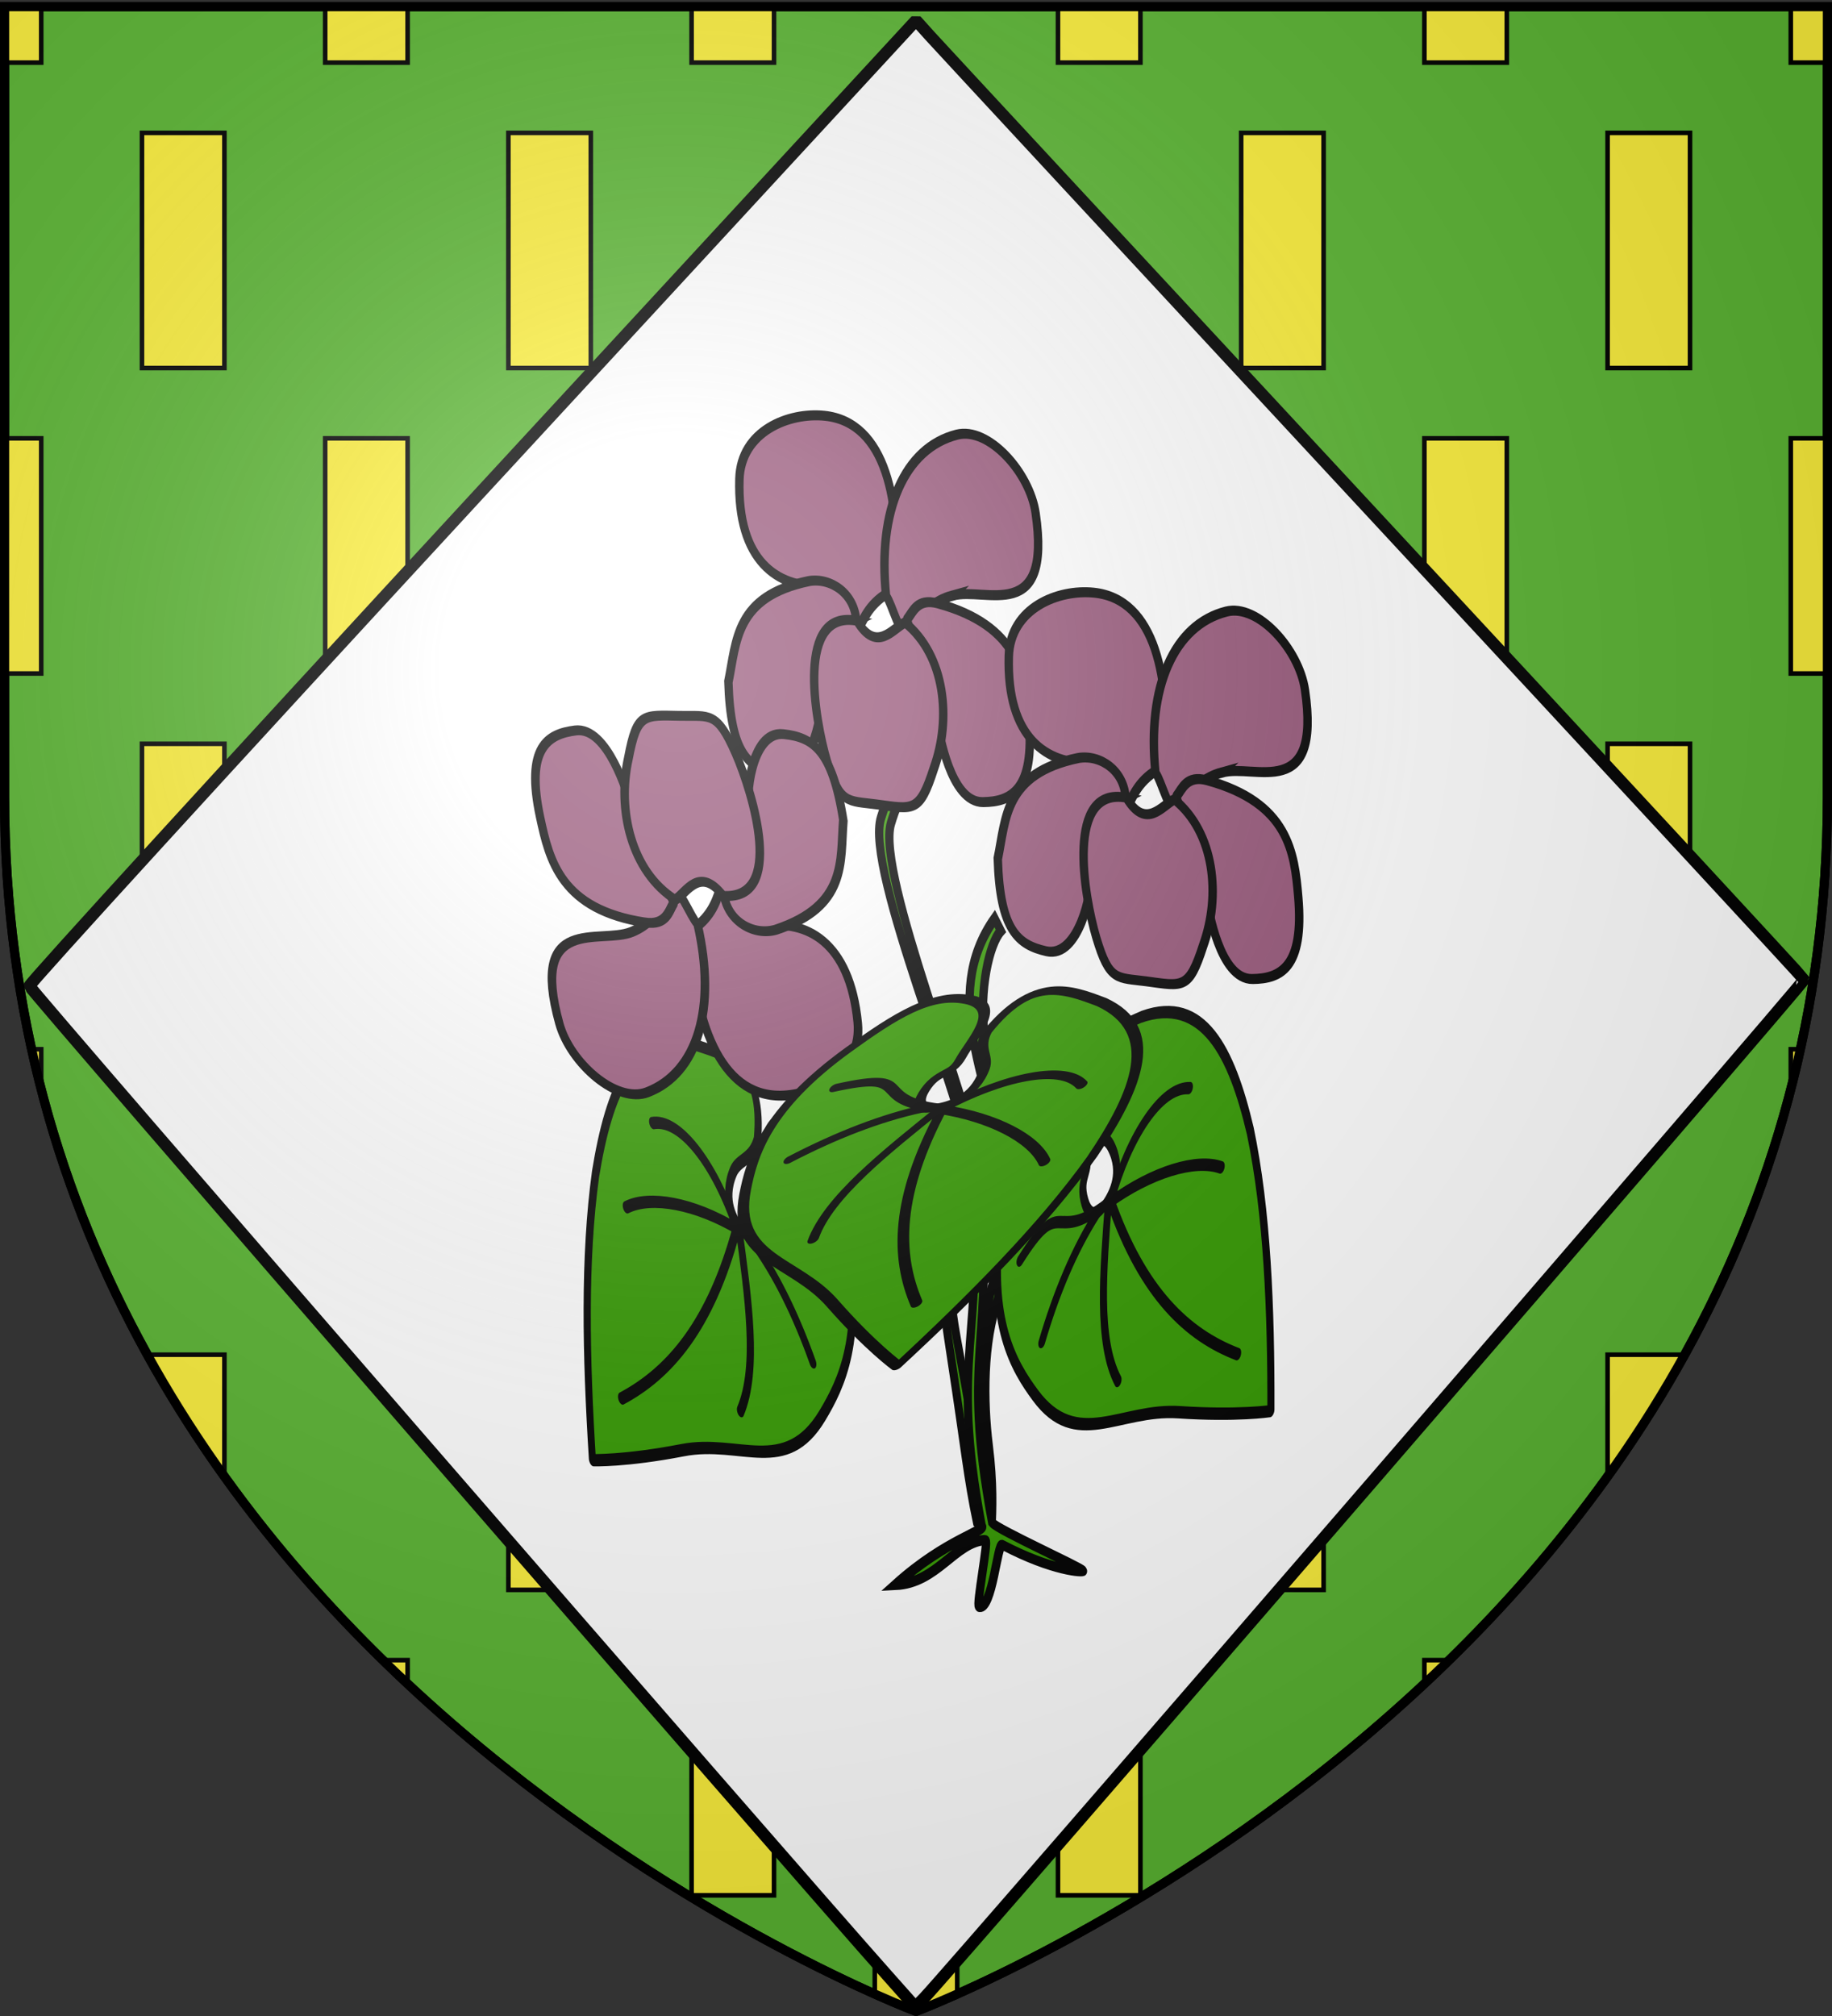 <svg xmlns="http://www.w3.org/2000/svg" xmlns:xlink="http://www.w3.org/1999/xlink" width="600" height="660" version="1.0"><rect width="100%" height="100%" fill="#333333" stroke="none"/><defs><linearGradient id="a"><stop offset="0" style="stop-color:#fff;stop-opacity:1"/><stop offset="1" style="stop-color:#fff;stop-opacity:1"/></linearGradient><linearGradient id="c"><stop offset="0" style="stop-color:white;stop-opacity:.314"/><stop offset=".19" style="stop-color:white;stop-opacity:.251"/><stop offset=".6" style="stop-color:#6b6b6b;stop-opacity:.125"/><stop offset="1" style="stop-color:black;stop-opacity:.125"/></linearGradient><linearGradient id="b"><stop offset="0" style="stop-color:#fd0000;stop-opacity:1"/><stop offset=".5" style="stop-color:#e77275;stop-opacity:.659"/><stop offset="1" style="stop-color:black;stop-opacity:.323"/></linearGradient><linearGradient id="d"><stop offset="0" style="stop-color:#fd0000;stop-opacity:1"/><stop offset=".5" style="stop-color:#e77275;stop-opacity:.659"/><stop offset="1" style="stop-color:black;stop-opacity:.323"/></linearGradient><linearGradient id="e"><stop offset="0" style="stop-color:white;stop-opacity:.314"/><stop offset=".19" style="stop-color:white;stop-opacity:.251"/><stop offset=".6" style="stop-color:#6b6b6b;stop-opacity:.125"/><stop offset="1" style="stop-color:black;stop-opacity:.125"/></linearGradient><linearGradient id="g"><stop offset="0" style="stop-color:white;stop-opacity:0"/><stop offset="1" style="stop-color:black;stop-opacity:.646"/></linearGradient><linearGradient id="f"><stop offset="0" style="stop-color:white;stop-opacity:.314"/><stop offset=".19" style="stop-color:white;stop-opacity:.251"/><stop offset=".6" style="stop-color:#6b6b6b;stop-opacity:.125"/><stop offset="1" style="stop-color:black;stop-opacity:.125"/></linearGradient><radialGradient xlink:href="#c" id="l" cx="221.445" cy="226.331" r="300" fx="221.445" fy="226.331" gradientTransform="matrix(1.353 0 0 1.349 -77.63 -85.747)" gradientUnits="userSpaceOnUse"/></defs><g style="display:inline"><path d="M300 658.5s298.5-112.32 298.5-397.772V2.176H1.5v258.552C1.5 546.18 300 658.5 300 658.5z" style="fill:#5ab532;fill-opacity:1;fill-rule:evenodd;stroke:#000;stroke-width:3;stroke-linecap:butt;stroke-linejoin:miter;stroke-miterlimit:4;stroke-dasharray:none;stroke-opacity:1"/><path d="M1.5 2.188V20.5h12V2.187h-12zm105 0V20.5h27V2.187h-27zm120 0V20.5h27V2.187h-27zm120 0V20.5h27V2.187h-27zm120 0V20.5h27V2.187h-27zm120 0V20.5h12V2.187h-12zM46.5 43.5v77h27v-77h-27zm120 0v77h27v-77h-27zm120 0v77h27v-77h-27zm120 0v77h27v-77h-27zm120 0v77h27v-77h-27zm-525 100v77h12v-77h-12zm105 0v77h27v-77h-27zm120 0v77h27v-77h-27zm120 0v77h27v-77h-27zm120 0v77h27v-77h-27zm120 0v77h12v-77h-12zm-540 100v77h27v-77h-27zm120 0v77h27v-77h-27zm120 0v77h27v-77h-27zm120 0v77h27v-77h-27zm120 0v77h27v-77h-27zm-516.125 100a368.51 368.51 0 0 0 3.125 13.125V343.5h-3.125zm96.125 0v77h27v-77h-27zm120 0v77h27v-77h-27zm120 0v77h27v-77h-27zm120 0v77h27v-77h-27zm120 0v13.125c1.119-4.32 2.15-8.702 3.125-13.125H586.5zm-538.281 100c7.772 14.055 16.273 27.35 25.281 39.906V443.5H48.219zm118.281 0v77h27v-77h-27zm120 0v77h27v-77h-27zm120 0v77h27v-77h-27zm120 0v39.906c9.008-12.555 17.51-25.85 25.281-39.906H526.5zm-401.094 100a501.757 501.757 0 0 0 8.094 7.719V543.5h-8.094zm101.094 0v77h27v-77h-27zm120 0v77h27v-77h-27zm120 0v7.719a501.757 501.757 0 0 0 8.094-7.719H466.5zm-180 100v9.313c8.55 3.818 13.5 5.687 13.5 5.687s4.95-1.87 13.5-5.688V643.5h-27z" style="fill:#fcef3c;fill-opacity:1;fill-rule:nonzero;stroke:#000;stroke-width:1.5;stroke-linecap:butt;stroke-linejoin:miter;marker:none;marker-start:none;marker-mid:none;marker-end:none;stroke-miterlimit:4;stroke-dasharray:none;stroke-dashoffset:0;stroke-opacity:1;visibility:visible;display:inline;overflow:visible"/></g><g style="display:inline"><g style="fill:#fcef3c"><g style="display:inline;fill:#fcef3c"><g style="fill:#1a1a1a"><g style="fill:#1a1a1a;display:inline"><path d="M850.05 726.568c-35.963-40.429-281.576-323.575-281.69-324.734-.079-.812 65.22-72.273 145.107-158.804l145.25-157.328 4.56 5.075c2.508 2.792 67.87 73.258 145.25 156.593 77.38 83.334 140.845 151.9 141.033 152.368.29.727-279.914 324.91-288.122 333.343l-2.924 3.003-8.465-9.516z" style="fill:#fff;fill-opacity:1;fill-rule:nonzero;stroke:#000;stroke-width:3.908;stroke-linecap:round;stroke-linejoin:bevel;stroke-miterlimit:4;stroke-opacity:1;stroke-dasharray:none;stroke-dashoffset:0" transform="translate(-558.717 -79.038)"/><g style="stroke:#000;stroke-opacity:1;stroke-width:3;stroke-miterlimit:4;stroke-dasharray:none"><g style="display:inline;stroke:#000;stroke-opacity:1;stroke-width:3;stroke-miterlimit:4;stroke-dasharray:none"><g style="stroke:#000;stroke-opacity:1;stroke-width:3;stroke-miterlimit:4;stroke-dasharray:none"><g style="stroke:#000;stroke-opacity:1;stroke-width:3.375;stroke-miterlimit:4;stroke-dasharray:none" transform="matrix(-.767 .188 .238 .971 -270.452 -14.319)"><path d="M-639.608 452.426c5.824 3.113 14.65 16.883 16.841 31.858 3.225 22.14.332 26.898 1.98 38.305 6.465 33.872 5.909 31.745 18.274 46.28 10.675 12.55 16.423 31.882 18.532 46.07 1.9 12.784 4.844 20.476 7.102 26.778.572-1.508 2.77-.75 2.728-2.412-2.83-7.502-6.413-21.526-6.752-25.448-1.225-14.198-6.69-29.4-17.912-45.906-9.729-14.31-13.746-15.388-17.645-39.654-4.323-26.909 8.418-59.566-21.87-80.275z" style="fill:#390;fill-rule:evenodd;stroke:#000;stroke-width:3.375;stroke-linecap:butt;stroke-linejoin:miter;stroke-miterlimit:4;stroke-opacity:1;stroke-dasharray:none"/><path d="M-566.715 477.872c-10.032 10.285-18.137 48.716-15.419 71.6 2.378 20.015 1.917 9.775 4.923 36.689 3.111 27.86 5.046 37.941 5.635 52.681-9.695 10.318-4.709-1.808-3.586-2.133 2.353-.68-2.48-2.478-5.863-50.258-1.695-23.938-1.457-11.148-4.645-35.57-2.986-22.87 4.878-60.355 16.054-74.494l2.9 1.485z" style="fill:#390;fill-rule:evenodd;stroke:#000;stroke-width:3.375;stroke-linecap:butt;stroke-linejoin:miter;stroke-miterlimit:4;stroke-opacity:1;stroke-dasharray:none"/><path d="M-650.684 381.757c15.262 5.798 31.573 10.051 44.754 27.903 11.159 15.112-4.933 97.333-1.404 116.568 10.685 58.235 25.604 56.001 29.667 113.764-1.454 2.596-31.77 21.37-31.868 22.322-.073.696 12.442-2.264 29.879-14.44 1.866-1.302 10.211 19.622 15.603 17.89 1.236-.396-10.561-20.548-9.236-20.768 12.165-2.02 23.577 9.894 40.81 7.245-25.382-10.765-42.463-9.94-40.73-12.282-3.956-57.334-20.339-59.727-30.987-113.883-4.23-21.51 13.668-103.43 1.717-118.972-13.88-18.052-30.502-26.339-48.271-29.16l.066 3.813z" style="fill:#390;fill-rule:evenodd;stroke:#000;stroke-width:3.375;stroke-linecap:butt;stroke-linejoin:miter;stroke-miterlimit:4;stroke-opacity:1;stroke-dasharray:none"/><g id="h" style="stroke:#000;stroke-opacity:1;stroke-width:3.384;stroke-miterlimit:4;stroke-dasharray:none"><path d="M207.17 421.652c2.913-3.422 6.038-9.882-2.818-16.161-4.27-3.028-10.635-1.743-15.795-6.723-12.375-18.936 3.27-23.766 18.686-28.712 28.696-7.645 48.274 6.805 65.256 27.544 16.316 21.33 27.703 47.225 37.454 74.634 0 0-15.998 2.3-45.692 2.926-29.693.626-47.296 13.297-73.082-.421-13.494-7.18-30.684-18.038-33.821-44.873-1.754-15.001-1.777-26.705 11.78-32.991 12.6-5.843 18.047 6.198 23.449 11.412 5.15 4.972-1.468 6.815 4.462 13.167 2.306 2.47 6.25 4.748 10.122.198z" style="fill:#390;fill-rule:evenodd;stroke:#000;stroke-width:3.384;stroke-linecap:round;stroke-linejoin:round;stroke-miterlimit:4;stroke-opacity:1;stroke-dasharray:none" transform="matrix(.816 -.006 -.014 1.22 -669.154 14.67)"/><path d="M208.657 420.276c4.157 18.877 7.922 38.091 22.224 48.25M204.404 424.03c-8.031 10.449-12.861 22.655-15.247 36.202M207.511 421.544c-22.573 12.534-22.133-2.398-37.125 17.423M209.959 419.98c2.724-17.643 13.947-31.721 28.07-32.134M261.551 408.245c-13.433-1.746-34.295 3.285-51.682 12.323 24.953 23.766 51.188 33.614 77.988 37.343" style="fill:none;stroke:#000;stroke-width:3.384;stroke-linecap:round;stroke-linejoin:round;stroke-miterlimit:4;stroke-opacity:1;stroke-dasharray:none" transform="matrix(.816 -.006 -.014 1.22 -669.154 14.67)"/></g><use xlink:href="#h" id="k" width="600" height="660" x="0" y="0" style="stroke:#000;stroke-opacity:1;stroke-width:3.375;stroke-miterlimit:4;stroke-dasharray:none" transform="matrix(-.942 .276 .519 .909 -1404.954 207.585)"/><g id="i" style="fill:#965578;stroke:#000;stroke-opacity:1;stroke-width:2.77;stroke-miterlimit:4;stroke-dasharray:none"><path d="M130.433 198.591c14.045-2.418 25.193-11.839 17.64-33.615-4.424-12.753-21.61-14.78-32.875-11.55-19.394 5.558-17.901 27.746-8.466 50.547 8.185 1.472 11.68 4.94 14.66 7.882l9.04-13.264z" style="fill:#965578;fill-rule:evenodd;stroke:#000;stroke-width:2.77;stroke-linecap:butt;stroke-linejoin:miter;stroke-miterlimit:4;stroke-opacity:1;stroke-dasharray:none" transform="matrix(1.24 -.009 -.014 1.198 -760.15 92.098)"/><path d="M88.693 209.279c-11.476-.36-29.876 14.278-33.839-16.797-1.423-11.163 8.115-25.89 18.989-25.745 18.198.244 32.065 15.168 36.314 38.383-1.363 2.811-.87 11.176-4.314 13.138 0 0-5.043-8.599-17.15-8.979z" style="fill:#965578;fill-rule:evenodd;stroke:#000;stroke-width:2.77;stroke-linecap:butt;stroke-linejoin:miter;stroke-miterlimit:4;stroke-opacity:1;stroke-dasharray:none" transform="matrix(1.24 -.009 -.014 1.198 -760.15 92.098)"/><path d="M133.969 196.431c-7.57.377-14.09 6.412-11.938 13.969l18.844 20.344c-.727 1.235 9.316 19.185 19.438 15.094 8.566-3.463 13.304-8.432 8.062-27.657-6.064-10.28-9.177-22.292-34.406-21.75zm-39.875 14c-24.697 11.138-22.381 24.71-19.969 36.688 3.901 19.37 12.601 20.708 21.688 19.031 10.735-1.981 8.218-21.857 8.28-23.188-2.98-2.452 1.864-29.604 1.157-30.218-2.452-1.58-5.065-5.06-11.156-2.313z" style="fill:#965578;fill-rule:evenodd;stroke:#000;stroke-width:2.77;stroke-linecap:butt;stroke-linejoin:miter;stroke-miterlimit:4;stroke-opacity:1;stroke-dasharray:none" transform="matrix(1.24 -.009 -.014 1.198 -760.15 92.098)"/><path d="M121.66 210.005c18.818-6.965 21.851 23.278 21.302 35.311-.613 12.621-3.372 11.908-12.622 14.813-11.456 3.598-13.058 4.934-21.35-5.934-9.938-12.158-13.114-29.412-2.718-40.722 4.326.76 11.742 6.529 15.388-3.468z" style="fill:#965578;fill-rule:evenodd;stroke:#000;stroke-width:2.77;stroke-linecap:butt;stroke-linejoin:miter;stroke-miterlimit:4;stroke-opacity:1;stroke-dasharray:none" transform="matrix(1.24 -.009 -.014 1.198 -760.15 92.098)"/></g><use xlink:href="#i" id="j" width="600" height="660" x="0" y="0" style="stroke:#000;stroke-opacity:1;stroke-width:3.375;stroke-miterlimit:4;stroke-dasharray:none" transform="translate(-91.052 77.275)"/><use xlink:href="#j" width="600" height="660" style="stroke:#000;stroke-opacity:1;stroke-width:3.375;stroke-miterlimit:4;stroke-dasharray:none" transform="matrix(-.991 -.092 .158 -.995 -1294.522 772.713)"/><use xlink:href="#k" width="600" height="660" style="stroke:#000;stroke-opacity:1;stroke-width:3.375;stroke-miterlimit:4;stroke-dasharray:none" transform="matrix(.709 -.548 .942 .683 -647.805 -229.113)"/></g></g></g></g></g></g></g></g></g><path d="M300 658.5s298.5-112.32 298.5-397.772V2.176H1.5v258.552C1.5 546.18 300 658.5 300 658.5z" style="opacity:1;fill:url(#l);fill-opacity:1;fill-rule:evenodd;stroke:none;stroke-width:1px;stroke-linecap:butt;stroke-linejoin:miter;stroke-opacity:1"/><path d="M300 658.5S1.5 546.18 1.5 260.728V2.176h597v258.552C598.5 546.18 300 658.5 300 658.5z" style="opacity:1;fill:none;fill-opacity:1;fill-rule:evenodd;stroke:#000;stroke-width:3;stroke-linecap:butt;stroke-linejoin:miter;stroke-miterlimit:4;stroke-dasharray:none;stroke-opacity:1"/></svg>